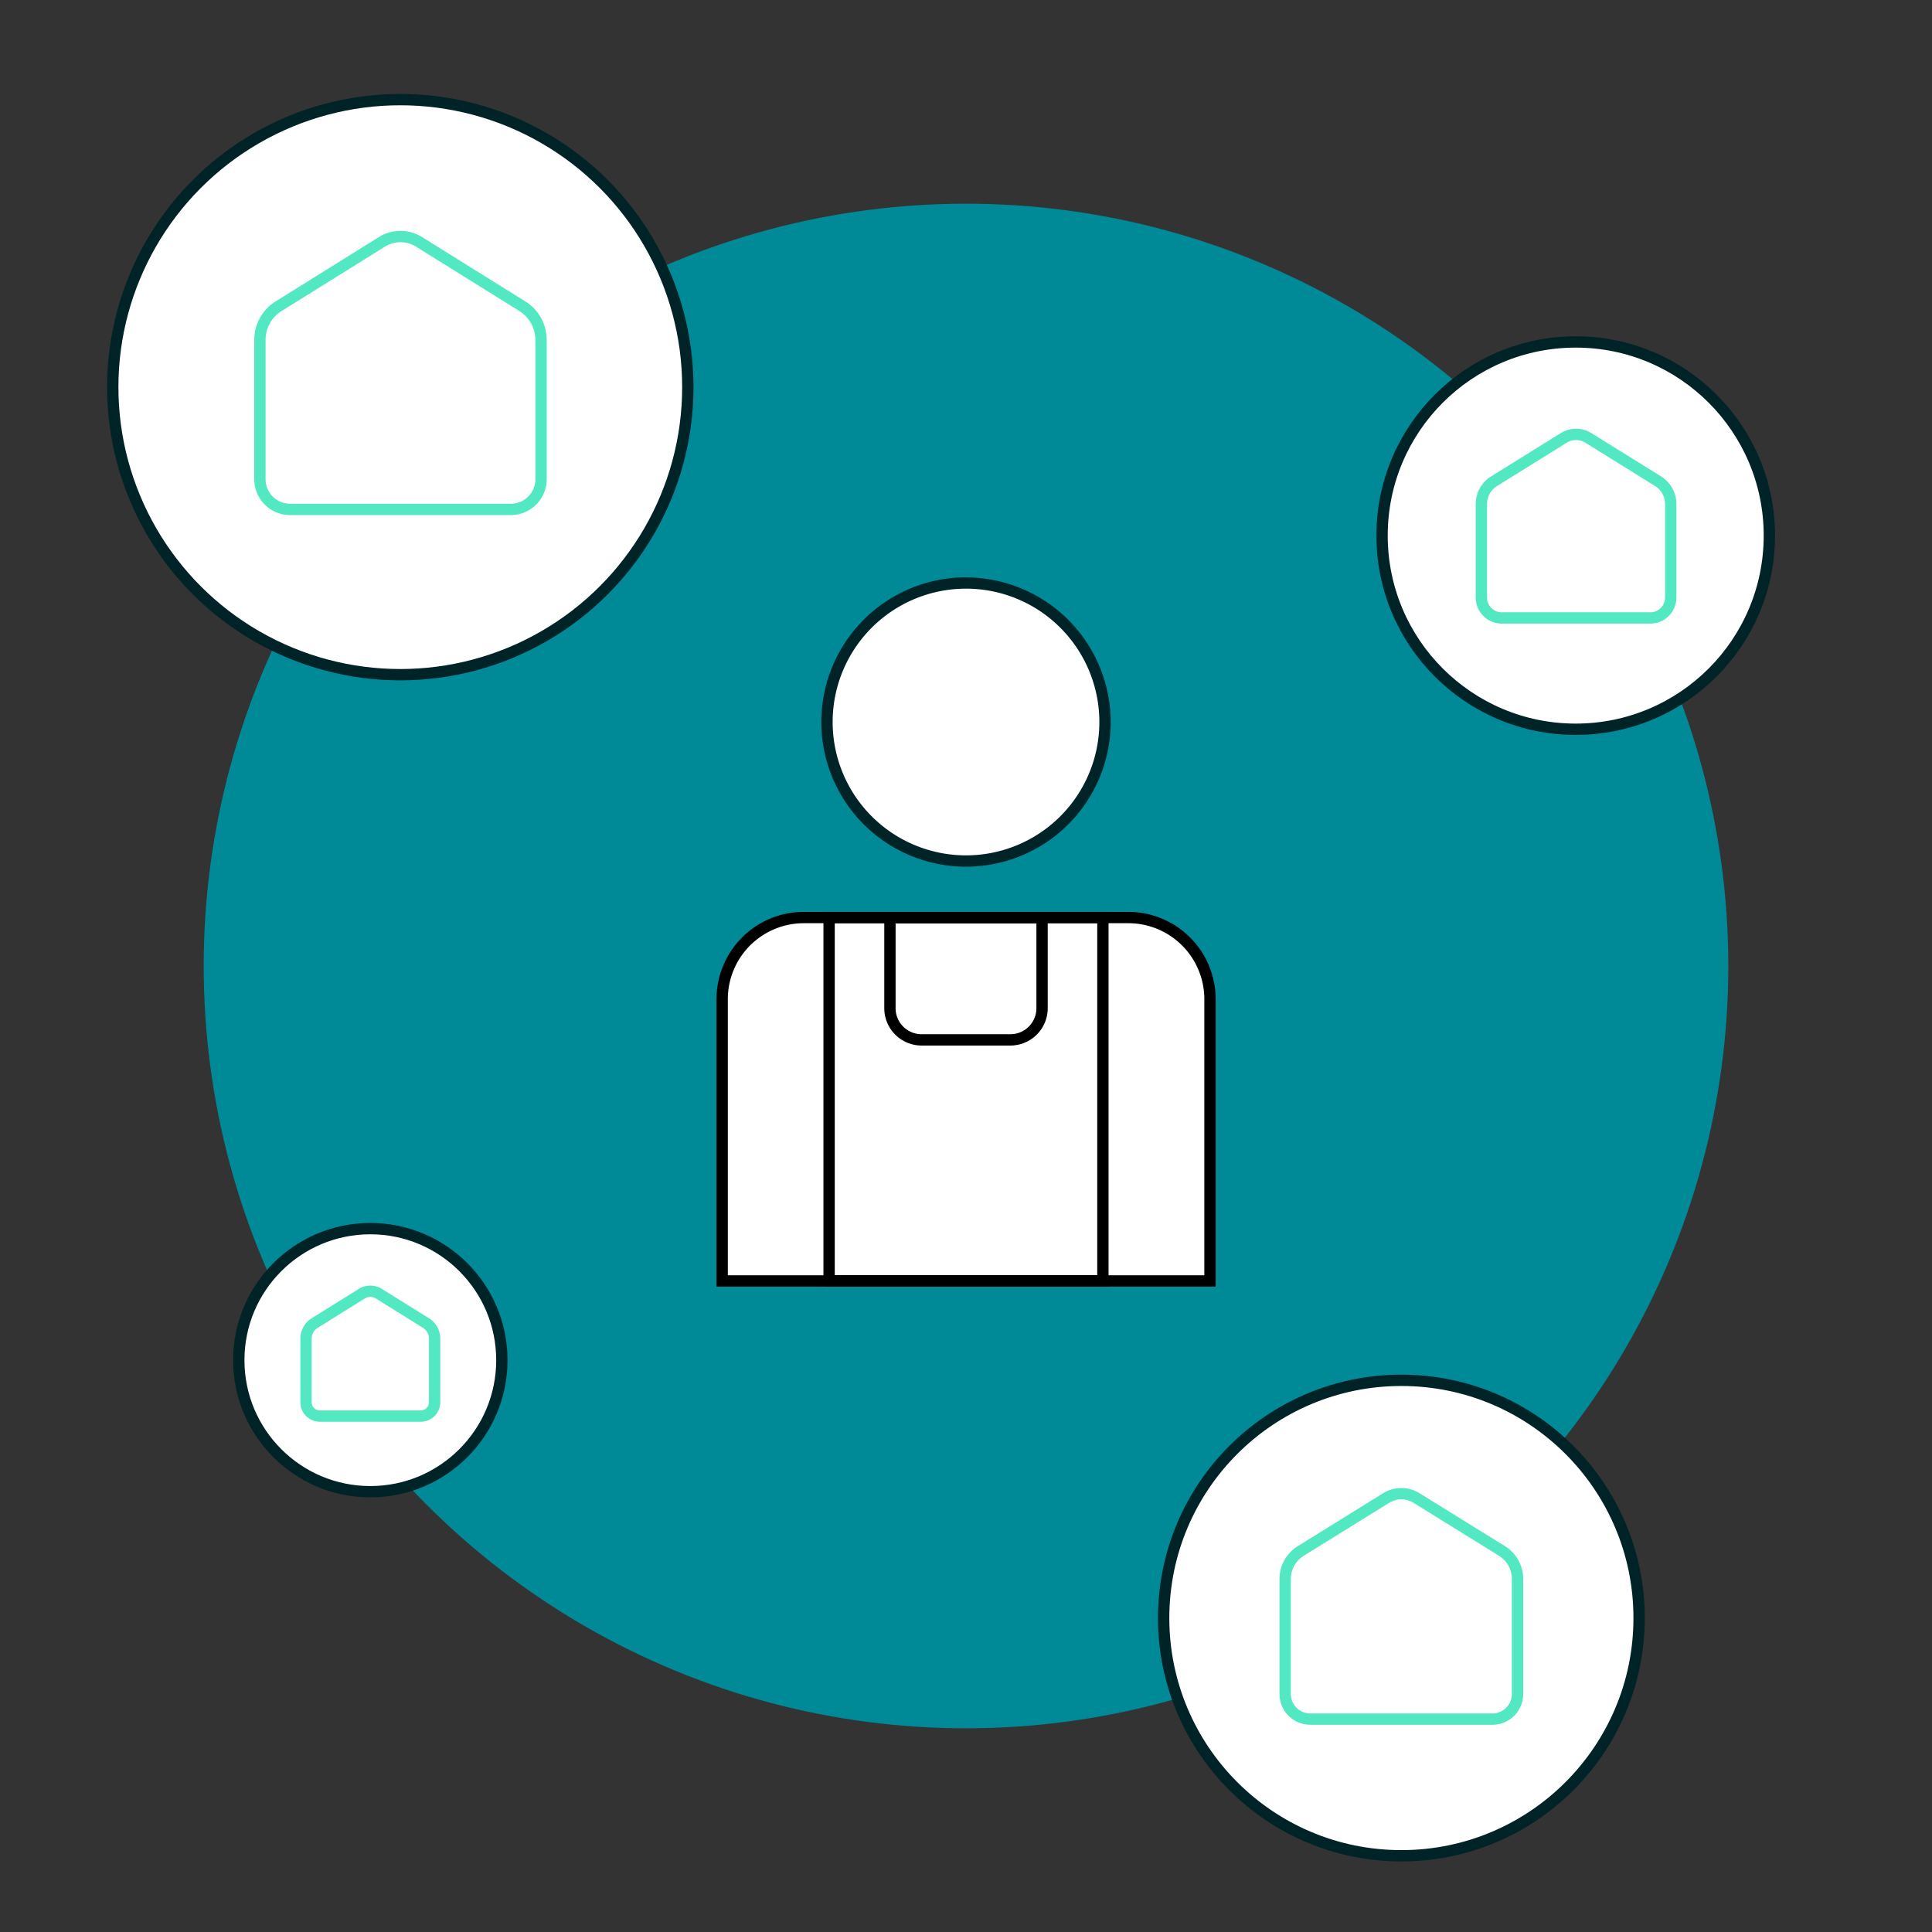 <svg id="Layer_1" data-name="Layer 1" xmlns="http://www.w3.org/2000/svg" viewBox="0 0 256 256"><rect x="0" y="0" width="256" height="256" fill="#333333" stroke="none"/><defs><style>.cls-1{fill:#008996;}.cls-2,.cls-4,.cls-6{fill:#fff;}.cls-2,.cls-6{stroke:#002327;}.cls-2,.cls-3,.cls-6,.cls-7{stroke-miterlimit:10;}.cls-3,.cls-7{fill:none;}.cls-3{stroke:#000;}.cls-3,.cls-6,.cls-7{stroke-width:1.5px;}.cls-5{fill:#002327;}.cls-7{stroke:#52e8c1;}</style></defs><circle class="cls-1" cx="128" cy="128" r="101.01"/><path class="cls-2" d="M106.51,121.58h43a10.82,10.82,0,0,1,10.82,10.82v37.33a0,0,0,0,1,0,0H95.69a0,0,0,0,1,0,0V132.4A10.82,10.82,0,0,1,106.51,121.58Z"/><path class="cls-3" d="M122.12,121.58h11.76a4.2,4.2,0,0,1,4.2,4.2v12a0,0,0,0,1,0,0H117.92a0,0,0,0,1,0,0v-12A4.2,4.2,0,0,1,122.12,121.58Z" transform="translate(256 259.37) rotate(180)"/><path class="cls-4" d="M128,114.1a18.42,18.42,0,1,1,18.42-18.42A18.44,18.44,0,0,1,128,114.1Z"/><path class="cls-5" d="M128,78a17.67,17.67,0,1,1-17.67,17.67A17.67,17.67,0,0,1,128,78m0-1.5a19.17,19.17,0,1,0,19.17,19.17A19.19,19.19,0,0,0,128,76.51Z"/><rect class="cls-3" x="109.86" y="121.58" width="36.28" height="48.14"/><path class="cls-3" d="M106.51,121.58h43a10.82,10.82,0,0,1,10.82,10.82v37.33a0,0,0,0,1,0,0H95.69a0,0,0,0,1,0,0V132.4A10.82,10.82,0,0,1,106.51,121.58Z"/><circle class="cls-6" cx="53.04" cy="51.3" r="38.1"/><path class="cls-7" d="M67.65,67.5H38.44a4,4,0,0,1-4-4V45.05a5.26,5.26,0,0,1,2.5-4.49l13.66-8.51a4.66,4.66,0,0,1,4.93,0l13.66,8.51a5.26,5.26,0,0,1,2.5,4.49V63.49A4,4,0,0,1,67.65,67.5Z"/><circle class="cls-6" cx="208.79" cy="70.97" r="25.66"/><path class="cls-7" d="M218.63,81.88H199a2.7,2.7,0,0,1-2.71-2.7V66.76a3.55,3.55,0,0,1,1.69-3l9.2-5.72a3.09,3.09,0,0,1,3.31,0l9.21,5.72a3.56,3.56,0,0,1,1.68,3V79.18A2.7,2.7,0,0,1,218.63,81.88Z"/><circle class="cls-6" cx="49.07" cy="180.23" r="17.43"/><path class="cls-7" d="M55.75,187.64H42.39a1.84,1.84,0,0,1-1.84-1.84v-8.43a2.42,2.42,0,0,1,1.15-2.06l6.24-3.89a2.14,2.14,0,0,1,2.26,0l6.24,3.89a2.42,2.42,0,0,1,1.15,2.06v8.43A1.84,1.84,0,0,1,55.75,187.64Z"/><circle class="cls-6" cx="185.69" cy="214.4" r="31.5"/><path class="cls-7" d="M197.76,227.79H173.62a3.33,3.33,0,0,1-3.33-3.32V209.23a4.38,4.38,0,0,1,2.07-3.72l11.29-7a3.81,3.81,0,0,1,4.07,0l11.3,7a4.37,4.37,0,0,1,2.06,3.72v15.24A3.32,3.32,0,0,1,197.76,227.79Z"/></svg>